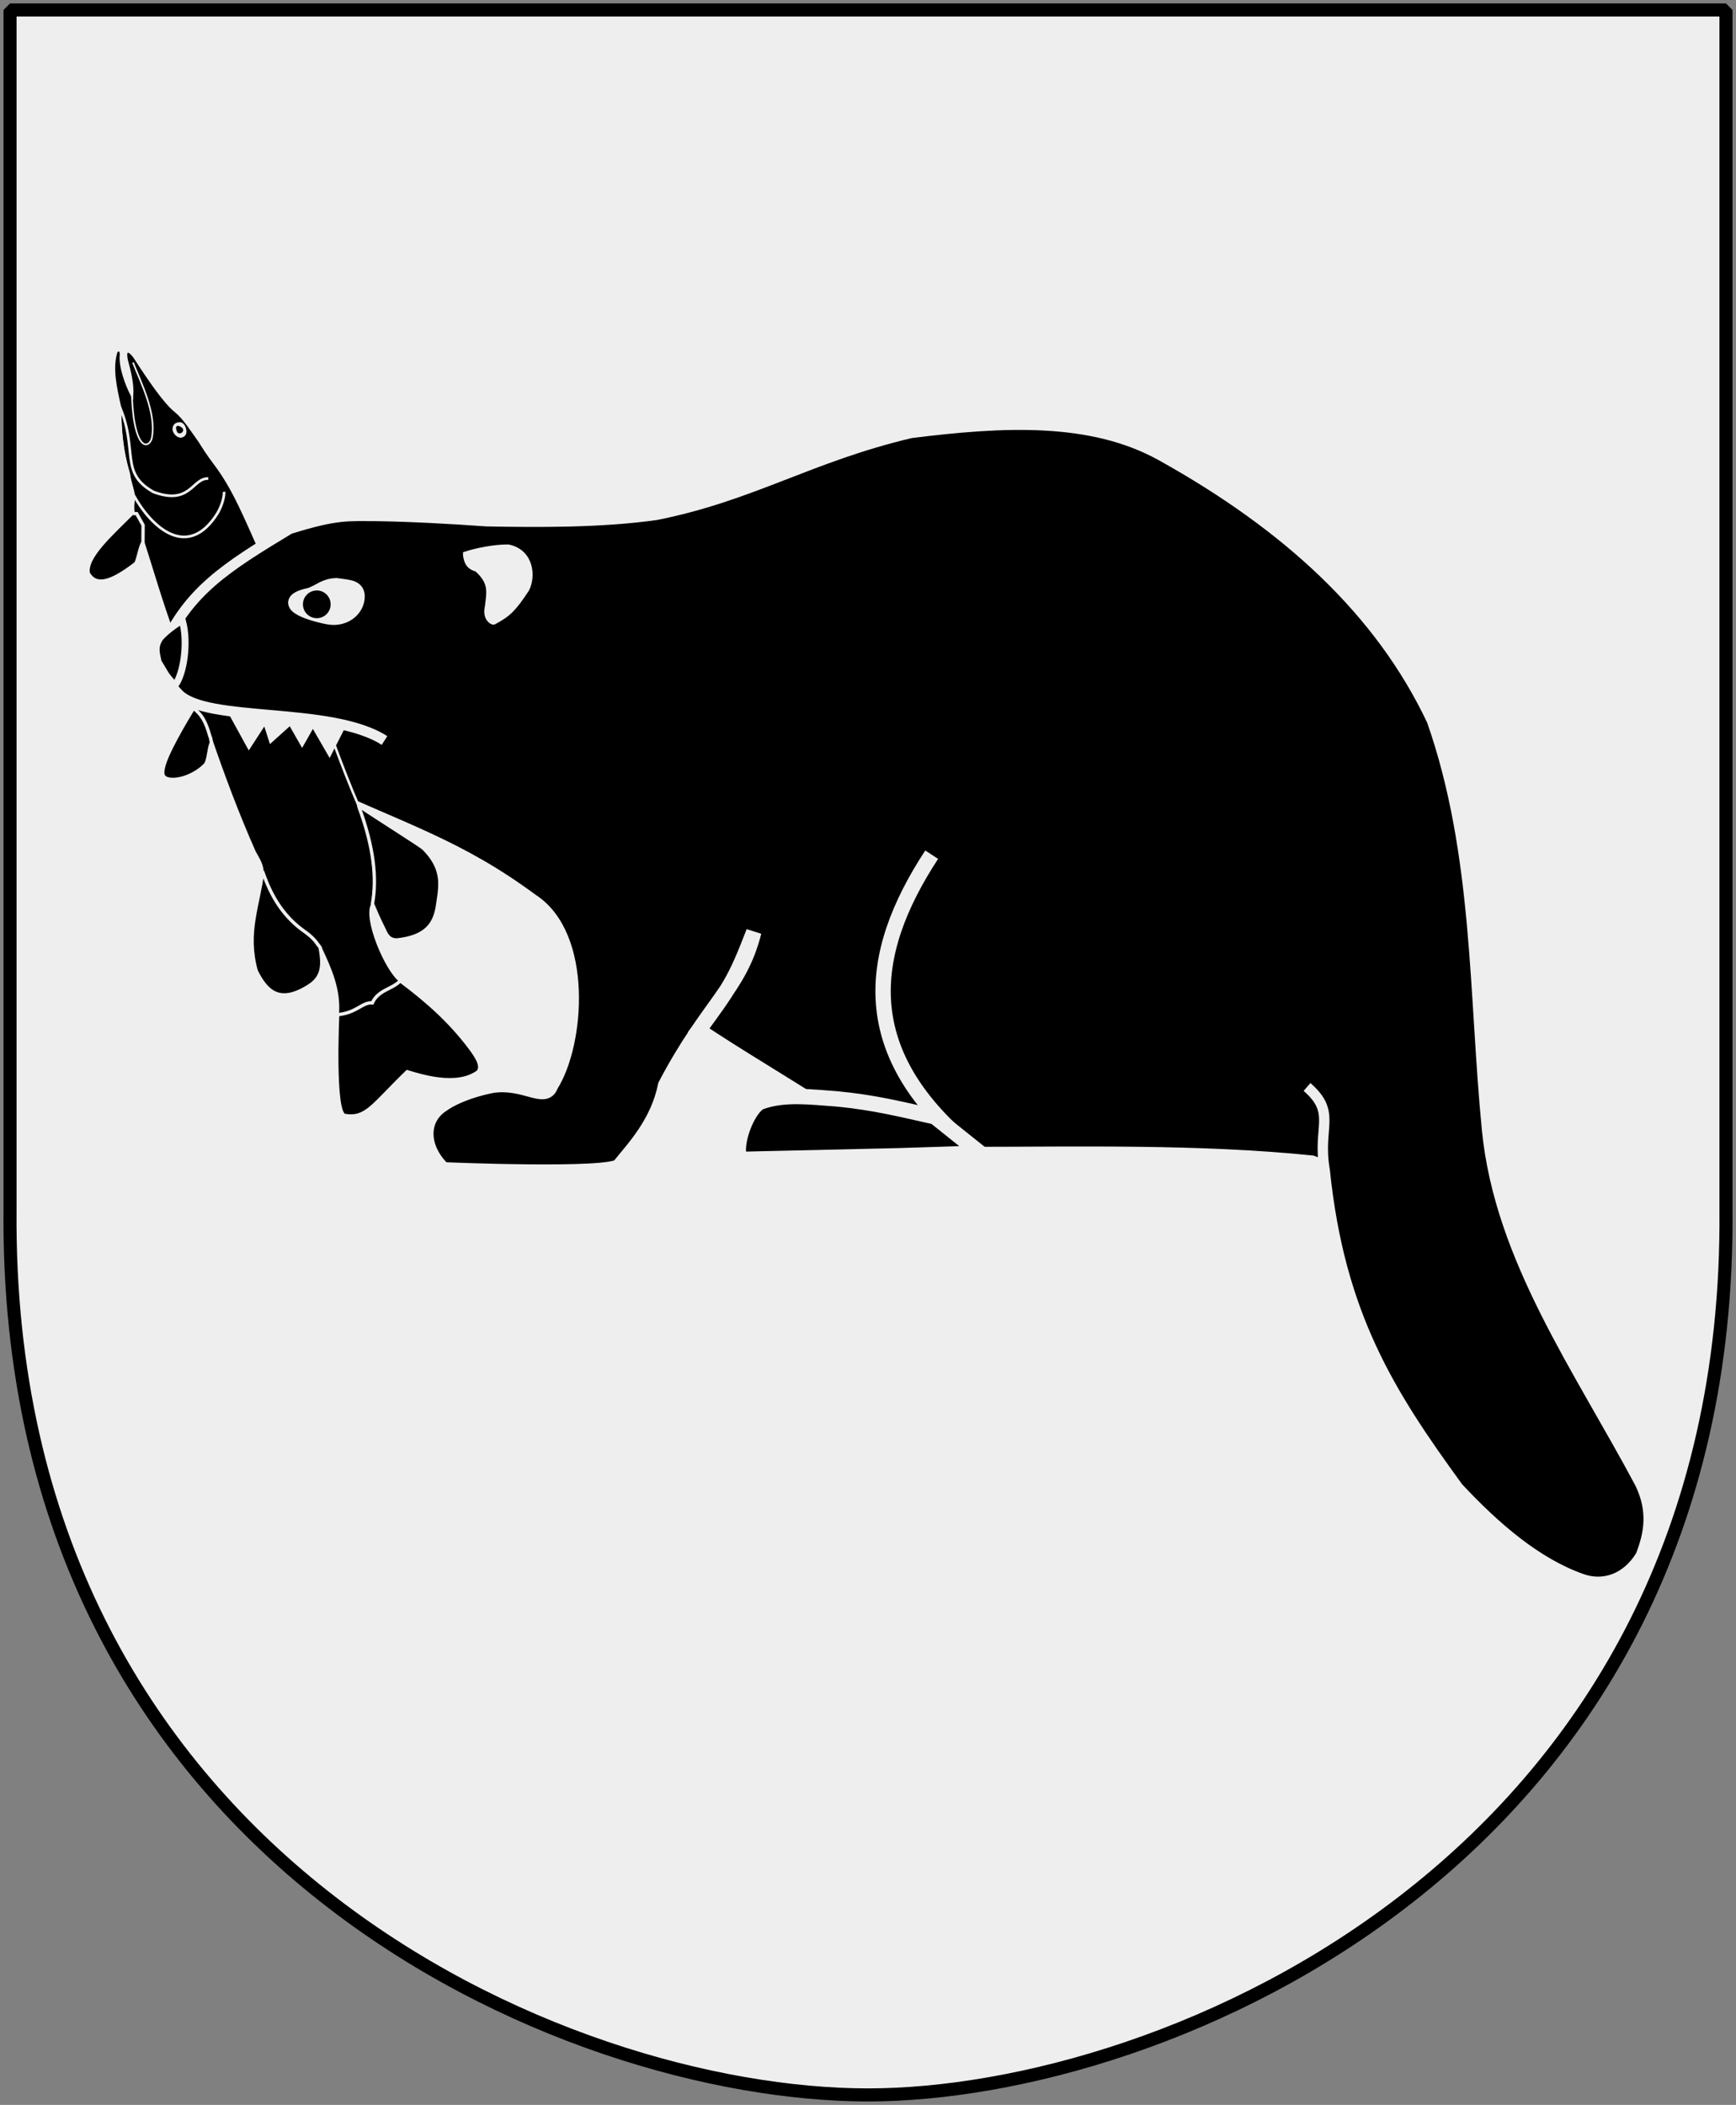 <?xml version="1.0" encoding="UTF-8" standalone="no"?>
<!-- Created with Inkscape (http://www.inkscape.org/) -->
<svg
   xmlns:svg="http://www.w3.org/2000/svg"
   xmlns="http://www.w3.org/2000/svg"
   version="1.0"
   width="251"
   height="304.2"
   id="svg4166">
  <rect width="100%" height="100%" fill="#808080" stroke="none"/>
  <defs
     id="defs4168" />
  <path
     d="M 249.551,1.44 L 1.45,1.44 L 1.45,174.936 C 0.682,268.657 81.739,302.756 125.5,302.756 C 168.494,302.756 250.318,268.657 249.551,174.936 L 249.551,1.44 z "
     style="fill:#eeeeee;fill-opacity:1;stroke:none"
     id="Shield" />
  <g
     transform="translate(-6,12)"
     id="g2146">
    <path
       d="M 128.301,150.407 C 122.169,146.279 111.289,139.898 107.022,136.891 C 111.455,130.793 112.215,129.889 114.99,122.676 C 112.909,130.932 108.337,133.212 102.234,144.864 C 101.124,150.407 97.54,154.047 95.581,156.511 C 94.327,158.086 70.069,157.065 70.069,157.065 C 66.756,153.853 66.823,149.73 69.791,147.711 C 70.834,146.945 73.054,145.696 77.077,144.864 C 81.787,144.104 84.806,147.211 85.599,144.864 C 89.477,138.761 90.587,123.23 82.825,118.237 C 72.149,110.358 64.526,108.255 50.105,101.597 C 38.459,95.499 39.568,96.609 32.361,88.286 C 28.294,84.03 30.142,81.633 30.142,81.633 C 33.842,73.493 39.014,70.12 48.441,64.438 C 55.31,62.291 56.902,62.568 60.919,62.568 C 65.846,62.635 71.755,62.957 76.938,63.329 C 84.351,63.467 93.5,63.539 101.496,62.402 C 115.361,59.628 123.656,54.013 138.282,50.567 C 151.588,48.902 164.338,48.22 174.475,53.852 C 192.73,64.005 206.163,76.373 213.615,92.153 C 220.212,111.373 221.649,131.459 221.793,151.106 C 221.793,151.106 221.793,151.966 221.793,151.966 C 215.801,171.465 222.318,187.145 202.429,166.387 C 199.116,160.916 201.086,158.036 195.676,156.094 C 179.597,154.43 161.57,154.846 147.154,154.846 C 147.154,154.846 134.604,154.741 128.301,150.407 z "
       style="fill:#000000;stroke:#eeeeee;stroke-width:2.219px"
       id="sylwetka" />
    <g
       transform="matrix(0.166,0.455,-0.455,0.166,81.844,14.352)"
       style="fill:#000000;stroke:#eeeeee;stroke-width:1"
       id="Pike">
      <path
         d="M 157.568,110.317 C 132.502,111.697 107.336,109.747 82.595,111.263 C 71.372,112.441 59.221,112.298 49.114,115.057 C 45.943,115.922 44.795,116.47 39.211,117.633 C 35.389,118.715 31.208,119.577 28.373,121.296 C 25.037,123.32 17.735,125.276 8.981,127.264 C 6.218,128.108 5.798,129.319 9.172,129.78 C 12.722,130.09 16.576,130.513 19.602,131.873 C 16.027,132.361 10.07,132.397 6.837,130.706 C 5.481,130.415 5.368,130.893 5.589,131.732 C 9.713,135.006 15.715,135.66 21.59,136.482 C 27.791,138.621 33.474,140.363 41.114,140.819 C 44.317,141.569 47.609,141.087 49.658,142.439 C 50.678,142.936 51.733,143.299 52.821,143.526 L 53.191,142.667 L 57.071,142.037 L 61.669,143.744 C 69.327,144.007 81.158,144.857 91.28,144.744 C 99.155,145.029 108.71,144.104 113.641,146.516 C 115.589,145.564 117.079,144.443 122.859,144.885 C 135.321,145.135 147.733,145.042 160.014,144.211 C 161.993,143.955 163.761,143.358 166.243,143.939 C 174.508,144.137 181.473,142.592 187.799,138.102 C 189.448,136.99 191.105,136.149 193.636,135.526 C 200.564,134.897 207.486,134.379 214.192,137.526 C 215.641,131.917 213.156,129.361 214.431,126.623 C 211.427,123.56 212.613,119.33 211.105,116.524 C 206.689,119.377 189.965,120.271 186.853,116.546 C 180.053,112.521 170.69,110.188 157.568,110.317 z "
         style="stroke-width:0.75"
         id="path5654" />
      <path
         d="M 242.009,102.827 C 240.719,102.819 239.033,103.193 237.02,103.806 C 227.56,106.685 219.597,110.983 211.105,116.524 C 212.693,119.668 211.342,123.483 214.434,126.623 C 213.159,129.361 215.643,131.922 214.194,137.531 C 214.194,137.531 241.028,148.801 243.162,145.885 C 246.374,140.1 243.148,137.05 237.292,123.873 C 239.595,120.76 246.733,111.788 244.607,104.132 C 244.186,103.221 243.299,102.835 242.009,102.827 z "
         id="path5656" />
      <path
         d="M 57.072,142.041 L 53.188,142.663 L 52.647,143.918 C 56.461,152.122 60.124,161.484 64.92,162.332 C 70.181,161.489 69.372,155.384 67.029,147.95 C 65.544,146.487 63.224,145.438 61.83,143.814 L 57.072,142.041 z "
         id="path5658" />
      <path
         d="M 193.56,135.58 L 191.125,136.33 C 191.122,136.331 191.117,136.329 191.114,136.33 C 189.868,136.826 188.83,137.407 187.799,138.102 C 181.509,142.567 174.587,144.116 166.384,143.939 C 175.635,148.679 181.733,154.953 193.56,155.908 C 200.299,155.157 205.365,152.889 203.246,142.863 C 202.19,137.707 198.674,136.472 193.56,135.58 z "
         id="path5660" />
      <path
         d="M 183.331,94.675 C 181.327,94.698 179.07,95.197 176.417,96.425 C 175.2,97.031 163.954,105.81 157.84,110.241 L 158.188,110.317 C 170.865,110.268 179.993,112.542 186.668,116.437 C 192.275,116.194 192.969,115.963 195.854,115.72 C 198.177,115.51 198.838,114.457 199.3,113.317 C 201.467,104.659 198.515,101.129 194.364,98.664 C 190.919,96.862 187.739,94.623 183.331,94.675 z "
         id="path5662" />
      <path
         d="M 120.033,144.787 C 116.508,144.854 115.223,145.742 113.641,146.516 C 113.605,146.498 113.569,146.479 113.532,146.461 L 113.489,146.548 C 113.489,146.548 121.761,157.179 126.24,160.549 C 128.92,162.567 129.989,162.35 131.023,160.549 C 132.511,157.715 132.321,152.695 130.577,149.124 C 129.95,147.841 126.539,146.596 125,145.135 L 123.783,144.896 C 123.475,144.89 123.167,144.891 122.859,144.885 C 121.775,144.802 120.846,144.772 120.033,144.787 z "
         id="path5664" />
      <g
         transform="matrix(0.466,0,0,0.466,-10.391,74.358)"
         id="g5666">
        <path
           d="M 100.565,102.646 C 100.322,104.867 97.942,106.45 95.314,106.691 C 93.315,106.873 90.673,105.477 90.518,102.843 C 90.351,100.004 92.048,98.021 95.664,98.164 C 99.67,98.32 100.779,100.686 100.565,102.646 z "
           style="fill:#eeeeee;stroke:none"
           id="path5668" />
        <path
           d="M 97.657,102.767 C 97.429,103.728 96.969,104.229 96.074,104.299 C 94.26,104.442 92.048,104.1 92.699,102.478 C 93.155,101.341 94.594,100.216 95.694,100.155 C 96.976,100.084 97.943,101.561 97.657,102.767 z "
           style="stroke:none"
           id="path5670" />
      </g>
      <path
         d="M 10.434,128.238 C 16.861,128.082 27.073,126.815 33.457,130.632 C 35.096,131.612 35.953,134.139 31.624,134.297 C 27.797,134.436 23.429,133.089 19.195,131.827"
         style="fill:none;stroke-width:0.5"
         id="path5674" />
      <path
         d="M 56.004,115.93 C 56.952,116.131 59.479,117.676 61.343,119.959 C 71.477,132.954 58.937,139.88 47.636,141.624 L 47.494,141.635 C 45.626,141.27 43.348,141.342 41.114,140.819 C 33.902,140.389 28.429,138.804 22.623,136.83 L 21.982,136.45 C 35.811,135.931 40.075,143.267 48.835,135.729 C 56.463,126.756 48.869,123.447 50.666,118.999"
         style="fill:none;stroke-width:0.8"
         id="path5672" />
    </g>
    <path
       d="M 61.594,95.018 C 53.831,90.024 35.855,92.542 31.788,88.286 C 27.721,84.03 29.568,81.633 29.568,81.633 C 33.269,73.493 38.44,70.12 47.867,64.438 C 54.736,62.291 56.329,62.568 60.346,62.568 C 65.273,62.635 71.182,62.957 76.365,63.329 C 83.777,63.467 92.927,63.539 100.922,62.402 C 114.788,59.628 123.083,54.013 137.709,50.567 C 151.015,48.902 163.765,48.22 173.902,53.852 C 192.157,64.005 205.59,76.373 213.042,92.153 C 219.81,111.422 219.089,131.934 221.015,151.349 C 222.857,169.913 234.3,185.785 243.142,202.394 C 245.046,206.37 244.478,209.614 243.23,212.814 C 241.099,216.295 237.725,217.249 234.754,216.209 C 228.243,213.939 222.249,208.797 216.822,202.983 C 206.952,189.439 199.691,178.062 197.531,157.133 C 196.432,150.832 199.313,148.865 194.978,145.09"
       style="fill:#000000;stroke:#eeeeee;stroke-width:1.5"
       id="path29490" />
    <path
       d="M 140.707,111.518 C 131.197,126.038 129.61,140.387 146.944,154.336"
       style="fill:none;stroke:#eeeeee;stroke-width:2.219px"
       id="kolano" />
    <path
       d="M 141.173,149.403 C 136.39,148.343 132.479,147.328 126.947,146.806 C 123.468,146.573 119.467,145.996 116.033,147.233 C 114.202,147.894 111.993,153.37 112.998,155.556 C 112.998,155.556 136.135,155.024 136.135,155.024 C 136.135,155.024 147.732,154.646 147.732,154.646 C 147.732,154.646 141.173,149.403 141.173,149.403 z "
       style="fill:#000000;stroke:#eeeeee;stroke-width:2.219px"
       id="stopa" />
    <path
       d="M 57.601,74.57 C 57.351,76.279 55.609,77.438 53.701,77.167 C 51.786,76.889 45.533,75.147 50.893,74.037 C 52.485,73.416 52.94,72.717 54.638,72.65 C 56.541,72.922 57.845,72.866 57.601,74.57 C 57.601,74.57 57.601,74.57 57.601,74.57 z "
       style="fill:#eeeeee;stroke:#eeeeee;stroke-width:2.219px"
       id="oko" />
    <path
       d="M 28.871,83.681 C 28.593,82.36 28.283,81.461 29.115,80.213 C 30.014,79.103 32.255,77.599 32.372,77.716 C 33.238,80.768 32.583,85.412 31.296,87.043 C 29.809,85.55 29.842,85.206 28.871,83.681 z "
       style="fill:#000000;stroke:#eeeeee;stroke-width:1"
       id="nos" />
    <path
       d="M 73.503,68.211 C 73.503,68.211 76.483,67.24 79.468,67.24 C 82.725,67.934 82.864,71.402 81.998,73.066 C 80.195,75.807 79.429,76.606 77.348,77.716 C 77.332,77.777 76.278,77.333 76.655,75.735 C 76.899,73.621 77.348,72.129 75.029,70.087 C 73.814,69.77 73.642,69.077 73.503,68.245 L 73.503,68.211 z "
       style="fill:#eeeeee;stroke:#eeeeee;stroke-width:1.11px"
       id="ucho" />
    <path
       d="M 39.612,91.127 L 42.003,95.483 L 44.368,91.839 L 45.27,94.647 L 48.019,92.172 L 49.68,95.08 L 51.233,92.341 L 53.635,96.496 L 55.431,92.964"
       style="fill:#eeeeee;stroke:#eeeeee;stroke-width:1px"
       id="Teeth" />
    <path
       d="M 53.807,75.336 C 53.807,76.442 52.91,77.34 51.804,77.34 C 50.698,77.34 49.8,76.442 49.8,75.336 C 49.8,74.23 50.698,73.332 51.804,73.332 C 52.91,73.332 53.807,74.23 53.807,75.336 z "
       style="fill:#000000;stroke:none"
       id="eye" />
  </g>
  <path
     d="M 249.551,1.44 L 1.45,1.44 L 1.45,174.936 C 0.682,268.657 81.739,302.756 125.5,302.756 C 168.494,302.756 250.318,268.657 249.551,174.936 L 249.551,1.44 z "
     style="fill:none;fill-opacity:0;stroke:#000000;stroke-width:1.888;stroke-linejoin:bevel"
     id="Frame" />
</svg>
